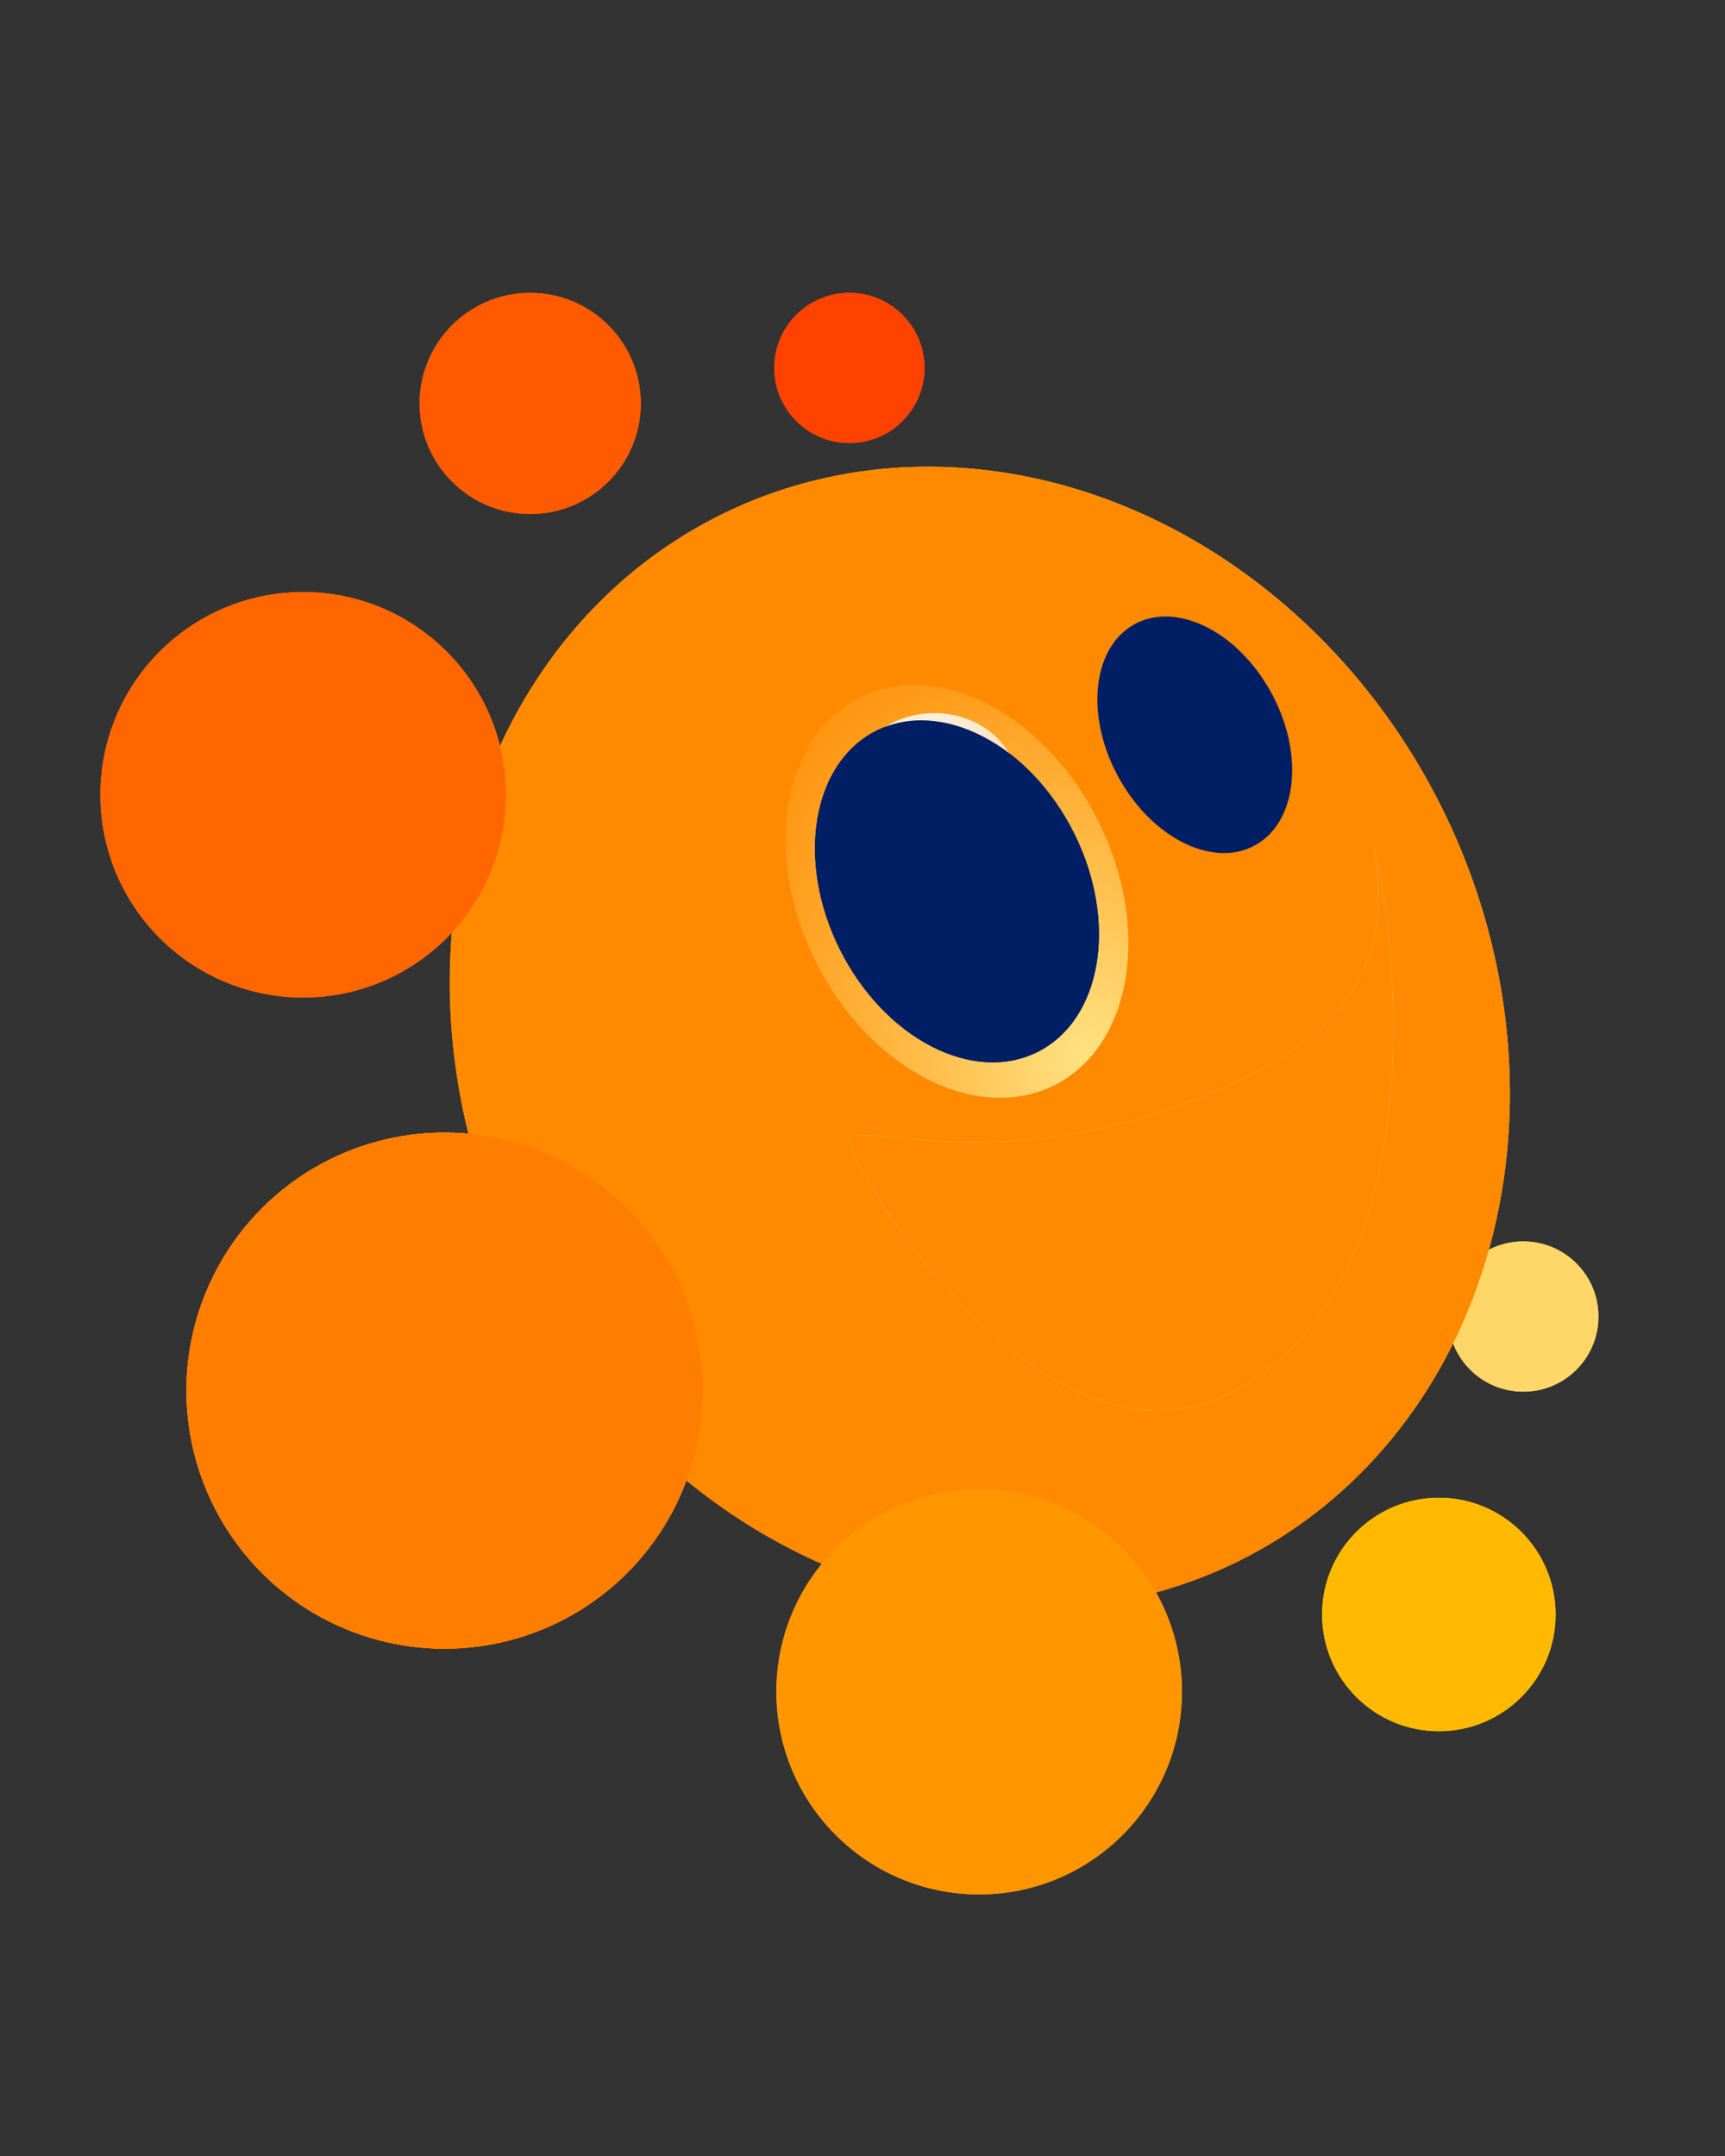 <?xml version="1.0" encoding="UTF-8"?>
<svg width="40mm" height="50mm" version="1.1" viewBox="0 0 40 50" xmlns="http://www.w3.org/2000/svg" xmlns:xlink="http://www.w3.org/1999/xlink">
<rect x="0" y="0" width="40" height="50" fill="#333333" stroke="none"/>
<defs>
<radialGradient id="b" cx="-441.49" cy="4264.6" r="40.195" gradientTransform="matrix(1.191 0 0 1.638 3511.5 18.05)" gradientUnits="userSpaceOnUse" xlink:href="#t"/>
<linearGradient id="t">
<stop stop-color="#ffe484" offset="0"/>
<stop stop-color="#ffe484" stop-opacity="0" offset="1"/>
</linearGradient>
<radialGradient id="g" cx="-445.33" cy="4238.2" r="28.578" fx="-444.81" gradientTransform="matrix(1.949 0 0 1.949 460.09 -634.48)" gradientUnits="userSpaceOnUse" xlink:href="#a"/>
<linearGradient id="a">
<stop stop-color="#fff" offset="0"/>
<stop stop-color="#fff" stop-opacity="0" offset="1"/>
</linearGradient>
<radialGradient id="f" cx="-668.72" cy="3570.4" r="151.16" fx="-670.27" fy="3567.6" gradientTransform="matrix(.65 0 0 .735 3335.8 4369.1)" gradientUnits="userSpaceOnUse" xlink:href="#a"/>
<linearGradient id="q" x1="-434.85" x2="-434.85" y1="4234.7" y2="4259.9" gradientTransform="matrix(3.052 0 0 2.495 881.15 -3024.1)" gradientUnits="userSpaceOnUse" xlink:href="#a"/>
<radialGradient id="e" cx="-438.16" cy="4261.8" r="40.566" gradientTransform="matrix(.81 0 0 1.163 3898.6 1551.7)" gradientUnits="userSpaceOnUse" xlink:href="#s"/>
<linearGradient id="s">
<stop stop-color="#fcffdb" offset="0"/>
<stop stop-color="#ffe9a5" stop-opacity="0" offset="1"/>
</linearGradient>
<linearGradient id="p" x1="-434.54" x2="-435.28" y1="4226.3" y2="4272.9" gradientTransform="matrix(1.391 0 0 .985 215.99 3447.5)" gradientUnits="userSpaceOnUse" xlink:href="#a"/>
<linearGradient id="o" x1="-434.54" x2="-435.28" y1="4226.3" y2="4272.9" gradientTransform="matrix(1.107 0 0 .784 110.46 4226.1)" gradientUnits="userSpaceOnUse" xlink:href="#a"/>
<linearGradient id="n" x1="-434.54" x2="-435.28" y1="4226.3" y2="4272.9" gradientTransform="matrix(.615 0 0 .449 -134 5602.6)" gradientUnits="userSpaceOnUse" xlink:href="#a"/>
<linearGradient id="m" x1="-434.54" x2="-435.28" y1="4226.3" y2="4272.9" gradientTransform="matrix(.37 0 0 .27 -281.9 6359)" gradientUnits="userSpaceOnUse" xlink:href="#a"/>
<linearGradient id="l" x1="-434.54" x2="-435.28" y1="4226.3" y2="4272.9" gradientTransform="matrix(1.107 0 0 .784 23.372 4342.2)" gradientUnits="userSpaceOnUse" xlink:href="#a"/>
<linearGradient id="k" x1="-434.54" x2="-435.28" y1="4226.3" y2="4272.9" gradientTransform="matrix(.615 0 0 .449 -251.44 5759)" gradientUnits="userSpaceOnUse" xlink:href="#a"/>
<linearGradient id="j" x1="-434.54" x2="-435.28" y1="4226.3" y2="4272.9" gradientTransform="matrix(.37 0 0 .27 -369.65 6481.7)" gradientUnits="userSpaceOnUse" xlink:href="#a"/>
<linearGradient id="c" x1="-434.54" x2="-435.28" y1="4226.3" y2="4272.9" gradientTransform="matrix(.637 0 0 .559 -176.59 5192.8)" gradientUnits="userSpaceOnUse" xlink:href="#a"/>
<linearGradient id="i" x1="-434.54" x2="-435.28" y1="4226.3" y2="4272.9" gradientTransform="matrix(.454 0 0 .398 -287.53 5860.8)" gradientUnits="userSpaceOnUse" xlink:href="#a"/>
<linearGradient id="h" x1="-136.2" x2="-175.93" y1="8152.7" y2="8110.1" gradientTransform="matrix(.986 0 0 1.014 654.75 -626.47)" gradientUnits="userSpaceOnUse" xlink:href="#a"/>
<radialGradient id="d" cx="-465.18" cy="8137" r="78.27" gradientTransform="matrix(.985 0 0 1.016 887.96 -628.39)" gradientUnits="userSpaceOnUse" xlink:href="#r"/>
<linearGradient id="r">
<stop stop-color="#ff4200" offset="0"/>
<stop stop-color="#ff4200" stop-opacity="0" offset="1"/>
</linearGradient>
</defs>
<g transform="translate(0,-247)">
<g transform="matrix(.179 0 0 .179 -59.719 -1088.9)">
<circle transform="scale(-1,1)" cx="-530.96" cy="7633.7" r="9.734" fill="#ffd768"/>
<ellipse transform="matrix(-.897 .442 .442 .897 0 0)" cx="2945.1" cy="7018.8" rx="66.87" ry="75.626" fill="#ff8a00"/>
<ellipse transform="matrix(-.894 .449 .449 .894 0 0)" cx="2991.2" cy="6974.9" rx="20.436" ry="28.099" fill="url(#b)"/>
<circle transform="scale(-1,1)" cx="-391.21" cy="7643.3" r="33.435" fill="#ff7e00"/>
<circle transform="scale(-1,1)" cx="-391.21" cy="7643.3" r="33.435" fill="url(#g)" opacity=".802"/>
<circle transform="scale(-1,1)" cx="-372.9" cy="7566.1" r="26.27" fill="#f60"/>
<ellipse transform="matrix(-.897 .442 .442 .897 0 0)" cx="2945.1" cy="7018.8" rx="66.87" ry="75.626" fill="url(#f)" opacity=".707"/>
<ellipse transform="scale(-1,1)" cx="-451.99" cy="7570.3" rx="52.359" ry="42.792" fill="url(#q)" opacity=".853"/>
<circle transform="scale(-1,1)" cx="-402.31" cy="7515.4" r="14.329" fill="#ff5a00"/>
<circle transform="scale(-1,1)" cx="-391.21" cy="7643.3" r="33.435" fill="#ff7e00"/>
<circle transform="scale(-1,1)" cx="-460.47" cy="7682.3" r="26.27" fill="#ff9600"/>
<circle transform="scale(-1,1)" cx="-520.02" cy="7672.3" r="15.125" fill="#ffba00"/>
<ellipse transform="matrix(-.894 .449 .449 .894 0 0)" cx="2991.2" cy="6974.9" rx="16.924" ry="23.271" fill="#001e64"/>
<ellipse transform="matrix(-.82 .572 .523 .852 0 0)" cx="3544.7" cy="6491.5" rx="13.9" ry="19.953" fill="url(#e)"/>
<ellipse transform="matrix(-.82 .572 .523 .852 0 0)" cx="3544.7" cy="6491.5" rx="11.348" ry="16.29" fill="#001e64"/>
<circle transform="scale(-1,1)" cx="-443.66" cy="7510.8" r="9.734" fill="#ff4200"/>
<ellipse transform="scale(-1,1)" cx="-391.49" cy="7630.3" rx="23.859" ry="16.894" fill="url(#p)" opacity=".853"/>
<ellipse transform="scale(-1,1)" cx="-373.11" cy="7555.6" rx="18.992" ry="13.448" fill="url(#o)" opacity=".85"/>
<ellipse transform="scale(-1,1)" cx="-402.64" cy="7510.1" rx="10.551" ry="7.705" fill="url(#n)" opacity=".846"/>
<ellipse transform="scale(-1,1)" cx="-443.55" cy="7506.8" rx="6.349" ry="4.636" fill="url(#m)" opacity=".853"/>
<ellipse transform="scale(-1,1)" cx="-460.2" cy="7671.7" rx="18.992" ry="13.448" fill="url(#l)" opacity=".853"/>
<ellipse transform="scale(-1,1)" cx="-520.08" cy="7666.5" rx="10.551" ry="7.705" fill="url(#k)" opacity=".853"/>
<ellipse transform="scale(-1,1)" cx="-531.3" cy="7629.5" rx="6.349" ry="4.636" fill="url(#j)" opacity=".846"/>
<ellipse transform="scale(-1,1)" cx="-454.64" cy="7565.1" rx="10.92" ry="9.582" fill="url(#c)" opacity=".846"/>
<ellipse transform="scale(-1,1)" cx="-485.64" cy="7551.1" rx="7.781" ry="6.827" fill="url(#i)" opacity=".846"/>
<path d="m495.36 7602.5c-30.737 15.277-52.15 4.707-51.686 8.639 0.429 3.636 27.055 48.695 52.964 30.298 27.849-19.773 13.74-76.097 15.116-67.359 1.504 9.549 0.029 20.26-16.394 28.422z" fill="#fff" fill-rule="evenodd" opacity=".875" stroke="url(#h)" stroke-linecap="round" stroke-linejoin="round" stroke-width="4.91"/>
<path d="m495.36 7602.5c-30.737 15.277-52.15 4.707-51.686 8.639 0.429 3.636 27.055 48.695 52.964 30.298 27.849-19.773 13.74-76.097 15.116-67.359 1.504 9.549 0.029 20.26-16.394 28.422z" fill="#ff8a00" fill-rule="evenodd"/>
<path d="m495.36 7602.5c-30.737 15.277-52.15 4.707-51.686 8.639 0.429 3.636 27.055 48.695 52.964 30.298 27.849-19.773 13.74-76.097 15.116-67.359 1.504 9.549 0.029 20.26-16.394 28.422z" fill="url(#d)" fill-rule="evenodd"/>
<circle transform="scale(-1,1)" cx="-530.96" cy="7633.7" r="9.734" fill="#ffd768"/>
<ellipse transform="matrix(-.897 .442 .442 .897 0 0)" cx="2945.1" cy="7018.8" rx="66.87" ry="75.626" fill="#ff8a00"/>
<ellipse transform="matrix(-.894 .449 .449 .894 0 0)" cx="2991.2" cy="6974.9" rx="20.436" ry="28.099" fill="url(#b)"/>
<circle transform="scale(-1,1)" cx="-391.21" cy="7643.3" r="33.435" fill="#ff7e00"/>
<circle transform="scale(-1,1)" cx="-391.21" cy="7643.3" r="33.435" fill="url(#g)" opacity=".802"/>
<circle transform="scale(-1,1)" cx="-372.9" cy="7566.1" r="26.27" fill="#f60"/>
<ellipse transform="matrix(-.897 .442 .442 .897 0 0)" cx="2945.1" cy="7018.8" rx="66.87" ry="75.626" fill="url(#f)" opacity=".707"/>
<ellipse transform="scale(-1,1)" cx="-451.99" cy="7570.3" rx="52.359" ry="42.792" fill="url(#q)" opacity=".853"/>
<circle transform="scale(-1,1)" cx="-402.31" cy="7515.4" r="14.329" fill="#ff5a00"/>
<circle transform="scale(-1,1)" cx="-391.21" cy="7643.3" r="33.435" fill="#ff7e00"/>
<circle transform="scale(-1,1)" cx="-460.47" cy="7682.3" r="26.27" fill="#ff9600"/>
<circle transform="scale(-1,1)" cx="-520.02" cy="7672.3" r="15.125" fill="#ffba00"/>
<ellipse transform="matrix(-.894 .449 .449 .894 0 0)" cx="2991.2" cy="6974.9" rx="16.924" ry="23.271" fill="#001e64"/>
<ellipse transform="matrix(-.82 .572 .523 .852 0 0)" cx="3544.7" cy="6491.5" rx="13.9" ry="19.953" fill="url(#e)"/>
<ellipse transform="matrix(-.82 .572 .523 .852 0 0)" cx="3544.7" cy="6491.5" rx="11.348" ry="16.29" fill="#001e64"/>
<circle transform="scale(-1,1)" cx="-443.66" cy="7510.8" r="9.734" fill="#ff4200"/>
<ellipse transform="scale(-1,1)" cx="-391.49" cy="7630.3" rx="23.859" ry="16.894" fill="url(#p)" opacity=".853"/>
<ellipse transform="scale(-1,1)" cx="-373.11" cy="7555.6" rx="18.992" ry="13.448" fill="url(#o)" opacity=".85"/>
<ellipse transform="scale(-1,1)" cx="-402.64" cy="7510.1" rx="10.551" ry="7.705" fill="url(#n)" opacity=".846"/>
<ellipse transform="scale(-1,1)" cx="-443.55" cy="7506.8" rx="6.349" ry="4.636" fill="url(#m)" opacity=".853"/>
<ellipse transform="scale(-1,1)" cx="-460.2" cy="7671.7" rx="18.992" ry="13.448" fill="url(#l)" opacity=".853"/>
<ellipse transform="scale(-1,1)" cx="-520.08" cy="7666.5" rx="10.551" ry="7.705" fill="url(#k)" opacity=".853"/>
<ellipse transform="scale(-1,1)" cx="-531.3" cy="7629.5" rx="6.349" ry="4.636" fill="url(#j)" opacity=".846"/>
<ellipse transform="scale(-1,1)" cx="-454.64" cy="7565.1" rx="10.92" ry="9.582" fill="url(#c)" opacity=".846"/>
<ellipse transform="scale(-1,1)" cx="-485.64" cy="7551.1" rx="7.781" ry="6.827" fill="url(#i)" opacity=".846"/>
<path d="m495.36 7602.5c-30.737 15.277-52.15 4.707-51.686 8.639 0.429 3.636 27.055 48.695 52.964 30.298 27.849-19.773 13.74-76.097 15.116-67.359 1.504 9.549 0.029 20.26-16.394 28.422z" fill="#fff" fill-rule="evenodd" opacity=".875" stroke="url(#h)" stroke-linecap="round" stroke-linejoin="round" stroke-width="4.91"/>
<path d="m495.36 7602.5c-30.737 15.277-52.15 4.707-51.686 8.639 0.429 3.636 27.055 48.695 52.964 30.298 27.849-19.773 13.74-76.097 15.116-67.359 1.504 9.549 0.029 20.26-16.394 28.422z" fill="#ff8a00" fill-rule="evenodd"/>
<path d="m495.36 7602.5c-30.737 15.277-52.15 4.707-51.686 8.639 0.429 3.636 27.055 48.695 52.964 30.298 27.849-19.773 13.74-76.097 15.116-67.359 1.504 9.549 0.029 20.26-16.394 28.422z" fill="url(#d)" fill-rule="evenodd"/>
<ellipse transform="matrix(-.894 .449 .449 .894 0 0)" cx="2991.2" cy="6974.9" rx="20.436" ry="28.099" fill="url(#b)"/>
<ellipse transform="matrix(-.894 .449 .449 .894 0 0)" cx="2991.2" cy="6974.9" rx="16.924" ry="23.271" fill="#001e64"/>
<ellipse transform="scale(-1,1)" cx="-454.64" cy="7565.1" rx="10.92" ry="9.582" fill="url(#c)" opacity=".846"/>
<ellipse transform="matrix(-.894 .449 .449 .894 0 0)" cx="2991.2" cy="6974.9" rx="20.436" ry="28.099" fill="url(#b)"/>
<ellipse transform="matrix(-.894 .449 .449 .894 0 0)" cx="2991.2" cy="6974.9" rx="16.924" ry="23.271" fill="#001e64"/>
<ellipse transform="scale(-1,1)" cx="-454.64" cy="7565.1" rx="10.92" ry="9.582" fill="url(#c)" opacity=".846"/>
</g>
</g>
</svg>
